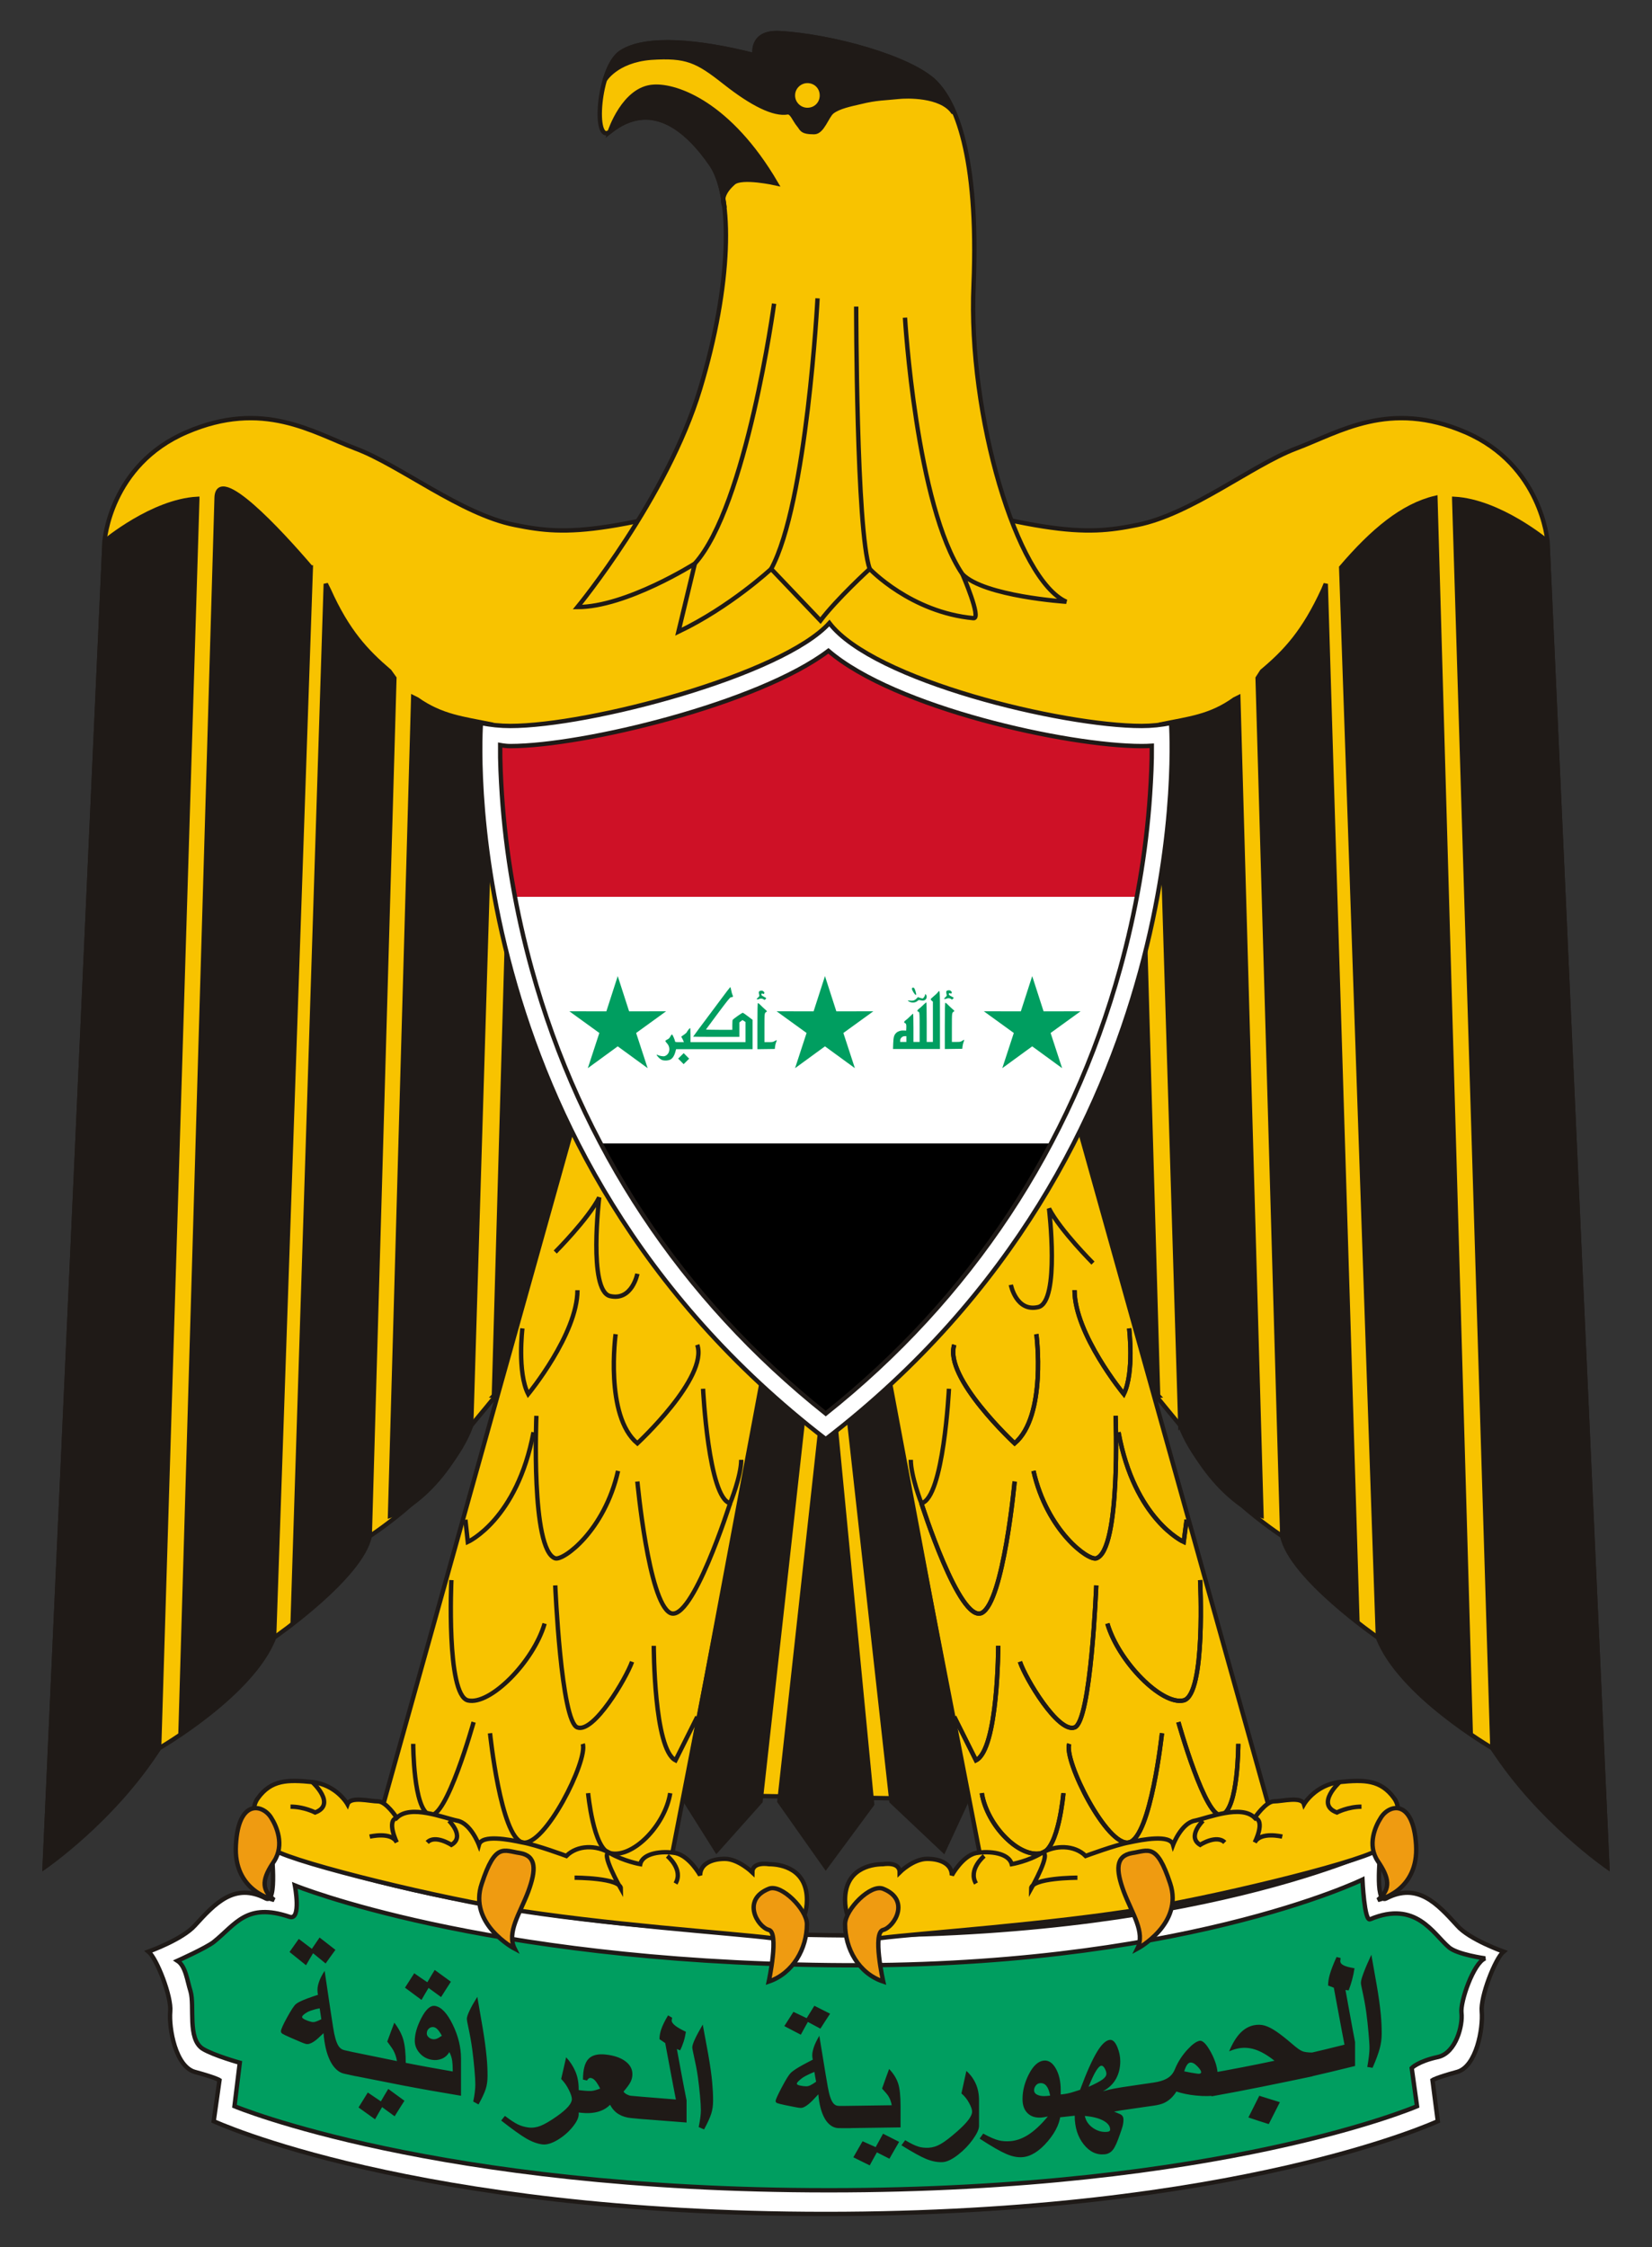 <?xml version="1.0" encoding="UTF-8"?>
<!DOCTYPE svg PUBLIC "-//W3C//DTD SVG 1.1//EN" "http://www.w3.org/Graphics/SVG/1.1/DTD/svg11.dtd">
<!-- Creator: CorelDRAW -->
<svg xmlns="http://www.w3.org/2000/svg" xml:space="preserve" width="125mm" height="170mm" shape-rendering="geometricPrecision" text-rendering="geometricPrecision" image-rendering="optimizeQuality" fill-rule="evenodd" clip-rule="evenodd"
viewBox="0 0 1.25e+007 1.7e+007"
 xmlns:xlink="http://www.w3.org/1999/xlink"
 version="1.1">
 <rect x="0" y="0" width="1.25e+007" height="1.7e+007" fill="#333333" stroke="none"/>
 <defs>
    <clipPath id="id0">
     <path d="M8.71534e+006 5.64227e+006c-25440,1590 -51020,2390 -76780,2390 -561970,0 -1.86729e+006,-288330 -2.3704e+006,-720610 -527010,399320 -1.85385e+006,720610 -2.40672e+006,720610 -25930,0 -51550,-3180 -76950,-7840 -1280,125960 5270,256510 13090,375250 29250,443820 107090,889210 225280,1.31779e+006 372020,1.34889e+006 1.13348e+006,2.4952e+006 2.22526e+006,3.36477e+006 1.09272e+006,-870280 1.855e+006,-2.01766e+006 2.22787e+006,-3.36752e+006 118370,-428520 196460,-873870 225990,-1.31767e+006 7730,-116320 14230,-243770 13360,-367170z"/>
    </clipPath>
 </defs>
 <g id="Layer_x0020_1">
  <polygon fill="#F8C300" stroke="#1F1A17" stroke-width="33020" points="5.13389e+006,1.35778e+007 7.24355e+006,1.36138e+007 6.61245e+006,1.03682e+007 5.92726e+006,1.03502e+007 "/>
  <path fill="#F8C300" stroke="#1F1A17" stroke-width="33020" d="M8.1306e+006 9.76128e+006c124270,208350 800480,1.02346e+006 800480,1.02346e+006 160830,445930 771250,837040 771250,837040 62140,310690 723720,767590 723720,767590 164490,431310 866280,837030 866280,837030 394770,566560 869940,899180 869940,899180l-453240 -1.00298e+007c0,0 -43870,-577520 -621390,-826070 -577520,-248550 -950350,0 -1.28297e+006,124280 -328960,124270 -793170,497100 -1.1989e+006,577520 -413040,84060 -701800,84060 -2.3576e+006,-413040 -1.65214e+006,497100 -1.9409e+006,497100 -2.35394e+006,413040 -405730,-80420 -869940,-453250 -1.20256e+006,-577520 -328960,-124280 -701790,-372830 -1.27931e+006,-124280 -581180,248550 -621390,826070 -621390,826070l-453240 1.00298e+007c0,0 475170,-332620 866280,-899180 0,0 705450,-405720 869940,-837030 0,0 661580,-456900 723720,-767590 0,0 610420,-391110 767590,-837040 0,0 679870,-815110 804140,-1.02346e+006l3.7612e+006 0z"/>
  <path fill="#1F1A17" stroke="#1F1A17" stroke-width="33020" d="M1.12923e+007 1.32264e+007c354560,548280 869940,899180 869940,899180l-453240 -1.00298e+007c0,0 -361870,-303380 -705460,-321650l0 3650 288760 9.44866e+006z"/>
  <path fill="#1F1A17" stroke="#1F1A17" stroke-width="33020" d="M1.01483e+007 4.29312e+006c237590,-277790 464210,-467860 712760,-526350l266830 9.32439e+006c0,0 -453240,-208340 -701800,-701790l-277790 -8.09625e+006z"/>
  <path fill="#1F1A17" stroke="#1F1A17" stroke-width="33020" d="M9.70233e+006 1.16218e+007l-186420 -6.49162e+006 32900 -51170c179100,-149870 318000,-299730 464210,-617730l18270 -43860c78300,2.61791e+006 161260,5.22649e+006 239580,7.84439e+006 -199890,-186170 -388470,-306110 -568540,-640010z"/>
  <path fill="#1F1A17" stroke="#1F1A17" stroke-width="33020" d="M8.93108e+006 1.07847e+007l-160830 -5.28175e+006 10970 -21930c212000,-43860 376480,-58480 559240,-190070l29240 -14620 175450 6.19189e+006c0,0 -358200,-113310 -614070,-683520z"/>
  <path fill="#1F1A17" stroke="#1F1A17" stroke-width="33020" d="M8.76294e+006 1.05581e+007l-135240 -4.72251e+006 -10960 -21930c-328970,168140 -877250,62140 -877250,62140l391110 3.88546e+006c124270,248560 632340,796840 632340,796840z"/>
  <g id="_43634128">
   <path id="_72135048" fill="#1F1A17" stroke="#1F1A17" stroke-width="33020" d="M1.20401e+006 1.32264e+007c-350900,548280 -866280,899180 -866280,899180l453240 -1.00298e+007c0,0 361870,-303380 701800,-321650l0 3650 -288760 9.44866e+006z"/>
   <path id="_25080000" fill="#1F1A17" stroke="#1F1A17" stroke-width="33020" d="M2.35174e+006 4.29312e+006c-237590,-277790 -705310,-781550 -712760,-526350 -91110,3.11896e+006 -182290,6.23199e+006 -273440,9.35094e+006 280260,-203550 588680,-481580 708410,-728340l277790 -8.09625e+006z"/>
   <path id="_69121184" fill="#1F1A17" stroke="#1F1A17" stroke-width="33020" d="M2.79767e+006 1.16218e+007l186420 -6.49162e+006 -36550 -51170c-175450,-149870 -318010,-299730 -460560,-617730l-21930 -43860 -250800 7.86093e+006c214130,-179590 376260,-288420 583420,-656550z"/>
   <path id="_72114080" fill="#1F1A17" stroke="#1F1A17" stroke-width="33020" d="M3.56526e+006 1.07847e+007l160830 -5.28175e+006 -7310 -21930c-212000,-43860 -376480,-58480 -562900,-190070l-29240 -14620 -175450 6.19189e+006c0,0 361860,-113310 614070,-683520z"/>
   <path id="_69112560" fill="#1F1A17" stroke="#1F1A17" stroke-width="33020" d="M3.73706e+006 1.05581e+007l135240 -4.72251e+006 10960 -21930c328970,168140 877250,62140 877250,62140l-391110 3.88546e+006c-124270,248560 -632340,796840 -632340,796840z"/>
  </g>
  <path fill="white" stroke="#1F1A17" stroke-width="33020" d="M6.24817e+006 1.675e+007c3.12153e+006,0 4.63113e+006,-701800 4.63113e+006,-701800l-40210 -310690c0,0 25590,-18280 186420,-62140 146200,-40210 197380,-328970 186410,-456900 -10970,-113310 102350,-402070 164480,-453240 0,0 -259510,-91380 -350890,-197380 -149870,-164490 -299730,-328970 -537320,-204690 -91380,47520 -40200,-383800 -40200,-383800 0,0 -1.42187e+006,701800 -4.19251e+006,661590 -2.77063e+006,-40200 -4.20347e+006,-661590 -4.20347e+006,-661590 0,0 51180,431320 -40200,383800 -237590,-124280 -387450,40200 -537320,204690 -95030,106000 -350890,197380 -350890,197380 62130,51170 175450,339930 164480,453240 -10970,127930 40210,416690 186410,456900 160830,43860 186420,62140 186420,62140l-43860 310690c0,0 1.50959e+006,701800 4.63112e+006,701800z"/>
  <path fill="#009E60" stroke="#1F1A17" stroke-width="33020" d="M6.2701e+006 1.65709e+007c2.97533e+006,0 4.45203e+006,-636000 4.45203e+006,-636000l-40210 -288760c0,0 47520,-51170 201030,-84070 135250,-32900 186420,-241240 175450,-332620 -10960,-84070 91380,-380140 179110,-413040 0,0 -212000,-29240 -274140,-84070 -116970,-98690 -248560,-358210 -595800,-212000 -43860,21930 -58480,-299720 -58480,-299720 0,0 -1.39628e+006,679860 -4.03533e+006,646960 -2.63905e+006,-29240 -4.04264e+006,-603100 -4.04264e+006,-603100 0,0 51170,266830 -40210,237590 -325310,-109660 -405720,54820 -573860,190060 -54830,43870 -274140,142560 -274140,142560 62140,40200 73100,149860 98690,230270 32890,113320 -25590,358210 91380,434970 84070,51170 281450,106000 281450,106000l-40210 328970c0,0 1.52056e+006,636000 4.49588e+006,636000z"/>
  <path fill="#F8C300" stroke="#1F1A17" stroke-width="33020" d="M8.04653e+006 8.10914e+006l1.57173e+006 5.62168e+006c0,0 -1.23911e+006,456900 -2.18946e+006,372830l-785870 -4.05361e+006 1.4036e+006 -1.9409e+006z"/>
  <path fill="none" stroke="#1F1A17" stroke-width="33020" d="M8.54363e+006 1.005e+007c0,0 40210,332630 -40210,497110 0,0 -372820,-453240 -372820,-785870"/>
  <path fill="none" stroke="#1F1A17" stroke-width="33020" d="M8.54363e+006 1.005e+007c0,0 40210,332630 -40210,497110 0,0 -372820,-453240 -372820,-785870"/>
  <path fill="none" stroke="#1F1A17" stroke-width="33020" d="M7.84184e+006 1.00939e+007c0,0 80410,617720 -164490,826070 0,0 -537310,-497110 -456900,-745660"/>
  <path fill="none" stroke="#1F1A17" stroke-width="33020" d="M7.84184e+006 1.00939e+007c0,0 80410,617720 -164490,826070 0,0 -537310,-497110 -456900,-745660"/>
  <path fill="none" stroke="#1F1A17" stroke-width="33020" d="M7.18025e+006 1.05069e+007c0,0 -40210,826080 -208350,866280 0,0 -80410,-204690 -80410,-328960"/>
  <path fill="none" stroke="#1F1A17" stroke-width="33020" d="M8.9786e+006 1.14975e+007l-21930 168140c0,0 -372830,-168140 -493450,-829730"/>
  <path fill="none" stroke="#1F1A17" stroke-width="33020" d="M8.9786e+006 1.14975e+007l-21930 168140c0,0 -372830,-168140 -493450,-829730"/>
  <path fill="none" stroke="#1F1A17" stroke-width="33020" d="M7.8199e+006 1.11283e+007c102350,453240 413040,679860 475180,661580 186410,-62130 146210,-1.07828e+006 146210,-1.07828e+006"/>
  <path fill="none" stroke="#1F1A17" stroke-width="33020" d="M7.8199e+006 1.11283e+007c102350,453240 413040,679860 475180,661580 186410,-62130 146210,-1.07828e+006 146210,-1.07828e+006"/>
  <path fill="none" stroke="#1F1A17" stroke-width="33020" d="M7.67735e+006 1.12087e+007c0,0 -84070,910140 -248550,994210 -168140,80420 -456900,-829730 -456900,-829730"/>
  <path fill="none" stroke="#1F1A17" stroke-width="33020" d="M7.67735e+006 1.12087e+007c0,0 -84070,910140 -248550,994210 -168140,80420 -456900,-829730 -456900,-829730"/>
  <path fill="none" stroke="#1F1A17" stroke-width="33020" d="M8.29508e+006 1.19946e+007c0,0 -40210,1.03441e+006 -164480,1.07462e+006 -124280,43860 -372830,-372830 -413040,-497100"/>
  <path fill="none" stroke="#1F1A17" stroke-width="33020" d="M8.29508e+006 1.19946e+007c0,0 -40210,1.03441e+006 -164480,1.07462e+006 -124280,43860 -372830,-372830 -413040,-497100"/>
  <path fill="none" stroke="#1F1A17" stroke-width="33020" d="M7.55308e+006 1.24515e+007c0,0 0,782210 -168140,866280l-164490 -328960"/>
  <path fill="none" stroke="#1F1A17" stroke-width="33020" d="M7.55308e+006 1.24515e+007c0,0 0,782210 -168140,866280l-164490 -328960"/>
  <path fill="none" stroke="#1F1A17" stroke-width="33020" d="M9.3697e+006 1.31935e+007c0,0 0,497100 -124270,537310 -120620,43860 -328970,-701800 -328970,-701800"/>
  <path fill="none" stroke="#1F1A17" stroke-width="33020" d="M9.3697e+006 1.31935e+007c0,0 0,497100 -124270,537310 -120620,43860 -328970,-701800 -328970,-701800"/>
  <path fill="none" stroke="#1F1A17" stroke-width="33020" d="M8.79218e+006 1.31131e+007c0,0 -84060,782210 -248550,826080 -164480,40200 -497100,-621390 -453240,-745660"/>
  <path fill="none" stroke="#1F1A17" stroke-width="33020" d="M8.79218e+006 1.31131e+007c0,0 -84060,782210 -248550,826080 -164480,40200 -497100,-621390 -453240,-745660"/>
  <path fill="none" stroke="#1F1A17" stroke-width="33020" d="M8.04653e+006 1.35663e+007c0,0 -36560,424000 -164490,453240 -164480,43860 -413030,-204690 -453240,-453240"/>
  <path fill="none" stroke="#1F1A17" stroke-width="33020" d="M8.04653e+006 1.35663e+007c0,0 -36560,424000 -164490,453240 -164480,43860 -413030,-204690 -453240,-453240"/>
  <path fill="none" stroke="#1F1A17" stroke-width="33020" d="M9.08094e+006 1.19544e+007c0,0 43870,866280 -124270,910140 -164490,40210 -493450,-292410 -577520,-581170"/>
  <path fill="none" stroke="#1F1A17" stroke-width="33020" d="M9.08094e+006 1.19544e+007c0,0 43870,866280 -124270,910140 -164490,40210 -493450,-292410 -577520,-581170"/>
  <g id="_70127824">
   <path id="_44192000" fill="#F8C300" stroke="#1F1A17" stroke-width="33020" d="M1.05503e+007 1.36065e+007c84070,120620 -40210,288760 -102340,372830 -62140,84070 -1.14042e+006,350900 -1.75815e+006,456900 -749310,124280 -1.73987e+006,190070 -2.02863e+006,226620 -164480,18280 -266830,-124270 -266830,-288760 0,-230270 186410,-270480 288760,-270480 0,0 124280,-21930 124280,62140 0,0 102340,-102350 208340,-102350 102350,0 186420,40210 186420,124280 0,0 80410,-146210 182760,-168140 106000,-18280 248550,0 270480,84070 0,0 124280,-21930 226620,-84070 102350,-62140 248560,-62140 332620,21930 0,0 226630,-84070 328970,-102340 102350,-21940 310690,-62140 332620,18270 0,0 62140,-164480 164490,-182760 102340,-21930 350900,-124270 453240,-21930 0,0 84070,-124280 146210,-124280 62140,0 208340,-40200 226620,21940 0,0 84070,-146210 270480,-168140 186420,-18280 310700,-18280 413040,124270z"/>
   <path id="_68491936" fill="#EF9B11" stroke="#1F1A17" stroke-width="33020" d="M1.0448e+007 1.37528e+007c-40210,62140 -106000,204690 -21940,328970 84070,124270 102350,208340 0,292410 0,0 310700,-62130 288760,-416690 -21930,-350900 -204690,-307030 -266820,-204690z"/>
   <path id="_69644440" fill="#EF9B11" stroke="#1F1A17" stroke-width="33020" d="M8.56556e+006 1.40196e+007c-124270,21930 -124270,124280 -62140,292420 62140,164480 164490,307030 102350,431310 0,0 350900,-186420 248550,-493450 -102340,-310690 -164480,-248560 -288760,-230280z"/>
   <path id="_72616856" fill="#EF9B11" stroke="#1F1A17" stroke-width="33020" d="M6.68314e+006 1.42901e+007c-95030,-40200 -288760,157180 -288760,266830 0,186420 102350,372830 288760,434970 0,0 -84070,-372830 0,-391100 84070,-21940 208350,-226630 0,-310700z"/>
  </g>
  <g id="_69129936">
   <path id="_72092440" fill="none" stroke="#1F1A17" stroke-width="33020" d="M1.01373e+007 1.34823e+007c0,0 -186410,168140 -21930,230270 0,0 84070,-43860 186420,-43860"/>
   <path id="_72083592" fill="none" stroke="#1F1A17" stroke-width="33020" d="M9.70233e+006 1.38953e+007c0,0 -164490,-40200 -208350,43870 0,0 84070,-164490 0,-186420"/>
   <path id="_71898952" fill="none" stroke="#1F1A17" stroke-width="33020" d="M9.10288e+006 1.37747e+007c0,0 -124280,120620 -21940,182760 0,0 124280,-80410 186420,-18270"/>
   <path id="_70075752" fill="none" stroke="#1F1A17" stroke-width="33020" d="M8.15253e+006 1.4206e+007c0,0 -350900,0 -350900,84070 0,0 164480,-288760 80410,-270480"/>
   <path id="_68552720" fill="none" stroke="#1F1A17" stroke-width="33020" d="M7.44707e+006 1.40415e+007c0,0 -124270,102350 -62130,208350"/>
  </g>
  <path fill="#F8C300" stroke="#1F1A17" stroke-width="33020" d="M4.44982e+006 8.10914e+006l-1.57173e+006 5.62168e+006c0,0 1.24276e+006,456900 2.19311e+006,372830l785870 -4.05361e+006 -1.40725e+006 -1.9409e+006z"/>
  <path fill="none" stroke="#1F1A17" stroke-width="33020" d="M4.20127e+006 9.47252e+006c0,0 248550,-248550 332620,-413030 0,0 -84070,701790 80410,745660 168140,40200 208350,-168140 208350,-168140"/>
  <path fill="none" stroke="#1F1A17" stroke-width="33020" d="M3.95271e+006 1.005e+007c0,0 -40200,332630 43870,497110 0,0 372820,-453240 372820,-785870"/>
  <path fill="none" stroke="#1F1A17" stroke-width="33020" d="M4.65816e+006 1.00939e+007c0,0 -84060,617720 164490,826070 0,0 537310,-497110 453240,-745660"/>
  <path fill="none" stroke="#1F1A17" stroke-width="33020" d="M5.31975e+006 1.05069e+007c0,0 40210,826080 204690,866280 0,0 84070,-204690 84070,-328960"/>
  <path fill="none" stroke="#1F1A17" stroke-width="33020" d="M3.5214e+006 1.14975e+007l18280 168140c0,0 372830,-168140 497100,-829730"/>
  <path fill="none" stroke="#1F1A17" stroke-width="33020" d="M4.67644e+006 1.11283e+007c-102340,453240 -413040,679860 -475170,661580 -186420,-62130 -142560,-1.07828e+006 -142560,-1.07828e+006"/>
  <path fill="none" stroke="#1F1A17" stroke-width="33020" d="M4.82265e+006 1.12087e+007c0,0 84070,910140 248550,994210 164480,80420 453240,-829730 453240,-829730"/>
  <path fill="none" stroke="#1F1A17" stroke-width="33020" d="M4.20127e+006 1.19946e+007c0,0 43860,1.03441e+006 168130,1.07462e+006 124280,43860 369180,-372830 413040,-497100"/>
  <path fill="none" stroke="#1F1A17" stroke-width="33020" d="M4.94692e+006 1.24515e+007c0,0 0,782210 164490,866280l164480 -328960"/>
  <path fill="none" stroke="#1F1A17" stroke-width="33020" d="M3.12664e+006 1.31935e+007c0,0 0,497100 124280,537310 124270,43860 332620,-701800 332620,-701800"/>
  <path fill="none" stroke="#1F1A17" stroke-width="33020" d="M3.70782e+006 1.31131e+007c0,0 80410,782210 244890,826080 168140,40200 497110,-621390 456900,-745660"/>
  <path fill="none" stroke="#1F1A17" stroke-width="33020" d="M4.44982e+006 1.35663e+007c0,0 40210,424000 164480,453240 168140,43860 416690,-204690 456900,-453240"/>
  <path fill="none" stroke="#1F1A17" stroke-width="33020" d="M3.4154e+006 1.19544e+007c0,0 -40210,866280 124280,910140 168140,40210 497100,-292410 581170,-581170"/>
  <path fill="#F8C300" stroke="#1F1A17" stroke-width="33020" d="M1.94967e+006 1.36065e+007c-84070,120620 40210,288760 102340,372830 62140,84070 1.13677e+006,350900 1.75815e+006,456900 749310,124280 1.73987e+006,190070 2.02498e+006,226620 164480,18280 270480,-124270 270480,-288760 0,-230270 -186410,-270480 -288760,-270480 0,0 -124280,-21930 -124280,62140 0,0 -106000,-102350 -208340,-102350 -102350,0 -186420,40210 -186420,124280 0,0 -80410,-146210 -186410,-168140 -102350,-18280 -248550,0 -266830,84070 0,0 -124280,-21930 -230280,-84070 -102340,-62140 -244900,-62140 -328960,21930 0,0 -226630,-84070 -332630,-102340 -102340,-21940 -307030,-62140 -328960,18270 0,0 -62140,-164480 -164490,-182760 -106000,-21930 -350900,-124270 -456900,-21930 0,0 -80410,-124280 -142550,-124280 -62140,0 -208340,-40200 -230280,21940 0,0 -80410,-146210 -266820,-168140 -186420,-18280 -310700,-18280 -413040,124270z"/>
  <path fill="#EF9B11" stroke="#1F1A17" stroke-width="33020" d="M2.05201e+006 1.37528e+007c40210,62140 102350,204690 21940,328970 -84070,124270 -106010,208340 0,292410 0,0 -310700,-62130 -288760,-416690 18270,-350900 204690,-307030 266820,-204690z"/>
  <path fill="#EF9B11" stroke="#1F1A17" stroke-width="33020" d="M3.93444e+006 1.40196e+007c124270,21930 124270,124280 62140,292420 -62140,164480 -164490,307030 -102350,431310 0,0 -354550,-186420 -248550,-493450 102340,-310690 164480,-248560 288760,-230280z"/>
  <path fill="#EF9B11" stroke="#1F1A17" stroke-width="33020" d="M5.81686e+006 1.42901e+007c95030,-40200 288760,157180 288760,266830 0,186420 -106000,372830 -288760,434970 0,0 80410,-372830 0,-391100 -84070,-21940 -208350,-226630 0,-310700z"/>
  <g id="_44279976">
   <path id="_69936256" fill="none" stroke="#1F1A17" stroke-width="33020" d="M2.36271e+006 1.34823e+007c0,0 186410,168140 21930,230270 0,0 -84070,-43860 -186420,-43860"/>
   <path id="_45811336" fill="none" stroke="#1F1A17" stroke-width="33020" d="M2.79767e+006 1.38953e+007c0,0 164490,-40200 204690,43870 0,0 -80410,-164490 0,-186420"/>
   <path id="_69905464" fill="none" stroke="#1F1A17" stroke-width="33020" d="M3.39712e+006 1.37747e+007c0,0 124280,120620 18280,182760 0,0 -124280,-80410 -182760,-18270"/>
   <path id="_68862032" fill="none" stroke="#1F1A17" stroke-width="33020" d="M4.34747e+006 1.4206e+007c0,0 350900,0 350900,84070 0,0 -164480,-288760 -84070,-270480"/>
   <path id="_44279072" fill="none" stroke="#1F1A17" stroke-width="33020" d="M5.04927e+006 1.40415e+007c0,0 124280,102350 62140,208350"/>
  </g>
  <g id="_70413008">
   <polygon id="_68989816" fill="#1F1A17" stroke="#1F1A17" stroke-width="33020" points="5.773e+006,1.04046e+007 5.17355e+006,1.36065e+007 5.4221e+006,1.40013e+007 5.75472e+006,1.36285e+007 6.08369e+006,1.06714e+007 5.95941e+006,1.04448e+007 "/>
   <polygon id="_45721920" fill="#1F1A17" stroke="#1F1A17" stroke-width="33020" points="6.72335e+006,1.04046e+007 7.3228e+006,1.36065e+007 7.14004e+006,1.40013e+007 6.74528e+006,1.36285e+007 6.41631e+006,1.06714e+007 6.54059e+006,1.04448e+007 "/>
   <polygon id="_68989792" fill="#1F1A17" stroke="#1F1A17" stroke-width="33020" points="5.89727e+006,1.36285e+007 6.24817e+006,1.41256e+007 6.59907e+006,1.36504e+007 6.2701e+006,1.02438e+007 "/>
  </g>
  <path fill="#F8C300" stroke="#1F1A17" stroke-width="33020" d="M7.36666e+006 4.67692e+006c62140,3650 -84070,-332630 -84070,-332630 164480,168140 785870,208350 785870,208350 -372830,-164480 -745660,-1.40725e+006 -701800,-2.3978e+006 40210,-994210 -142550,-1.38532e+006 -288760,-1.53153e+006 -186410,-186410 -785870,-350900 -1.18063e+006,-372830 -222960,-10960 -186410,168140 -186410,168140 -413040,-106000 -826070,-146210 -1.01249e+006,-21930 -175450,116970 -212000,701800 -84070,599450 310690,-248550 581180,-21930 767590,248550 164490,237590 153520,910150 -84070,1.69601e+006 -248550,826070 -928420,1.65215e+006 -928420,1.65215e+006 369180,0 888220,-328970 888220,-328970l-124280 515380c391100,-186410 701800,-475170 701800,-475170l372830 391100c124270,-164480 372820,-391100 372820,-391100 0,0 310700,328960 785870,372830z"/>
  <path fill="none" stroke="#1F1A17" stroke-width="33020" d="M5.85707e+006 2.29739e+006c0,0 -208350,1.53152e+006 -599450,1.96649e+006"/>
  <path fill="none" stroke="#1F1A17" stroke-width="33020" d="M6.18603e+006 2.25718e+006c0,0 -80410,1.5498e+006 -350890,2.04691e+006"/>
  <path fill="none" stroke="#1F1A17" stroke-width="33020" d="M6.47845e+006 2.31932e+006c0,0 0,1.69601e+006 102340,1.98477e+006"/>
  <path fill="none" stroke="#1F1A17" stroke-width="33020" d="M6.84762e+006 2.40339e+006c0,0 84070,1.42552e+006 434970,1.9409e+006"/>
  <path fill="#1F1A17" stroke="#1F1A17" stroke-width="33020" d="M5.48058e+006 1.55539e+006c-18270,-135250 -51170,-241250 -98690,-310700 -186410,-270480 -456900,-497100 -767590,-248550 0,0 106000,-328970 332620,-339930 175450,-10970 573870,131590 924770,731040 0,0 -259520,-58490 -321660,-3660 -116960,102350 -69450,171800 -69450,171800z"/>
  <path fill="#1F1A17" stroke="#1F1A17" stroke-width="33020" d="M4.58141e+006 590420c25580,-84070 65790,-160830 116960,-193730 186420,-124280 599450,-84070 1.01249e+006,21930 0,0 -36550,-179100 186410,-168140 394760,21930 994220,186420 1.18063e+006,372830 43860,47520 95040,116970 138900,222970l-7310 0c-91380,-127930 -350900,-120620 -413040,-113310 -98690,10960 -160830,7310 -292410,40200 -62140,14630 -157180,32900 -208350,73110 -40210,32900 -73100,153520 -135240,153520 -98690,0 -91380,-25590 -116970,-54830 -32890,-40210 -51170,-98690 -84070,-95040 -102340,18280 -266830,-62130 -475170,-226620 -208350,-164480 -288760,-204690 -559250,-186410 -266830,21930 -350890,171790 -350890,171790l7310 -18270z"/>
  <path fill="#F8C300" stroke="#1F1A17" stroke-width="33020" d="M6.10928e+006 831660c62130,0 109650,-47520 109650,-109660 0,-62140 -47520,-109650 -109650,-109650 -58490,0 -109660,47510 -109660,109650 0,62140 51170,109660 109660,109660z"/>
  <path fill="none" stroke="#1F1A17" stroke-width="33020" d="M8.2701e+006 9.55619e+006c0,0 -248560,-248550 -332630,-413040 0,0 84070,701800 -80410,745660 -168140,40210 -208350,-168140 -208350,-168140"/>
  <g id="_71992640">
   <path id="_45058936" fill="white" stroke="#1F1A17" stroke-width="33020" d="M6.24812e+006 1.08879e+007c2.85798e+006,-2.19816e+006 2.6129e+006,-5.41809e+006 2.6129e+006,-5.41809e+006 -75410,15080 -147050,22620 -222460,22620 -599490,0 -2.02934e+006,-342960 -2.36289e+006,-778580 -357330,394290 -1.8185e+006,778580 -2.41423e+006,778580 -75410,0 -150810,-7540 -222450,-22620 0,0 -248850,3.21993e+006 2.60913e+006,5.41809e+006z"/>
   <path id="_71262752" fill="white" d="M8.71534e+006 5.64227e+006c-25440,1590 -51020,2390 -76780,2390 -561970,0 -1.86729e+006,-288330 -2.3704e+006,-720610 -527010,399320 -1.85385e+006,720610 -2.40672e+006,720610 -25930,0 -51550,-3180 -76950,-7840 -1280,125960 5270,256510 13090,375250 29250,443820 107090,889210 225280,1.31779e+006 372020,1.34889e+006 1.13348e+006,2.4952e+006 2.22526e+006,3.36477e+006 1.09272e+006,-870280 1.855e+006,-2.01766e+006 2.22787e+006,-3.36752e+006 118370,-428520 196460,-873870 225990,-1.31767e+006 7730,-116320 14230,-243770 13360,-367170z"/>
   <g clip-path="url(#id0)">
    <g>
     <g>
      <rect id="_72048552" fill="#CE1126" x="1.88561e+006" y="4.78868e+006" width="8.3963e+006" height="1.99656e+006"/>
      <rect id="_68832944" fill="white" x="1.88561e+006" y="6.78524e+006" width="8.3963e+006" height="1.86584e+006"/>
      <rect id="_44192128" fill="black" x="1.88561e+006" y="8.65109e+006" width="8.3963e+006" height="2.1027e+006"/>
      <g>
       <path id="_69984424" fill="#009E60" d="M5.1521e+006 8.03005e+006l-20730 -20910 20910 -20730 20920 -20740 20730 20920 20730 20920 -20910 20730 -20920 20730 -20730 -20920zm-142320 -10500c-7460,-2720 -19550,-11690 -27480,-20360 -14950,-16360 -18350,-23990 -8310,-18610 14980,8010 44630,13230 55180,9710 38930,-13010 47780,-64970 16690,-97940 -6100,-6460 -11100,-13980 -11100,-16700 0,-2730 6490,-7820 14410,-11320 11100,-4910 16520,-10260 23620,-23300 7200,-13240 10160,-16120 13620,-13250 4950,4100 21650,43960 21650,51660 0,4060 6030,4960 33350,4960l33360 0 -5210 -12490c-2870,-6870 -7580,-16120 -10480,-20550 -4690,-7170 -4720,-8440 -220,-11660 2780,-1980 12020,-8480 20540,-14440 8510,-5960 16460,-13450 17650,-16650 2950,-7930 21390,-30810 24830,-30810 1520,0 2770,23980 2770,53300l0 53300 208200 0 208210 0 0 -76350 0 -76350 -11580 -7160 -11590 -7160 -11730 8950 -11740 8950 0 54570 0 54570 -174890 0c-96190,0 -174890,-600 -174890,-1330 0,-1170 87020,-118700 97670,-131920 2210,-2750 7680,-10240 12150,-16650 4470,-6420 9010,-12410 10100,-13330 1100,-920 5610,-6910 10050,-13330 4430,-6410 9610,-13410 11500,-15550 1890,-2140 33420,-44400 70060,-93910 36650,-49500 67730,-90100 69070,-90210 1340,-110 3250,3920 4240,8960 5490,27880 9710,43500 14060,52080 5570,10980 2300,15070 -12410,15540 -6970,220 -23010,19910 -98280,120660 -49460,66210 -90440,121590 -91050,123040 -610,1460 43980,2650 99100,2650l100220 0 50 -35810c40,-19700 1160,-37360 2500,-39260 6300,-8850 72550,-55150 77170,-53920 2880,760 20600,13080 39380,27380l34140 25990 0 111100 0 111100 -289320 0 -289330 0 -5820 21490c-6970,25750 -18390,44320 -33700,54810 -14420,9880 -47110,12610 -66410,5550zm721230 -254810c0,-120940 1090,-173780 3620,-175340 1980,-1230 10600,5100 19150,14060 8550,8960 23780,23360 33860,31990 15920,13620 17580,16130 12660,19120 -16410,9970 -15990,6840 -15990,121800l0 108030 31890 0c28310,0 33540,-970 46630,-8650 16250,-9520 17340,-8260 9300,10740 -3010,7100 -6380,21140 -7500,31220l-2040 18320 -65790 910 -65790 900 0 -173100zm45170 -205250c-7590,-5730 -22850,-6370 -32240,-1350 -3640,1950 -9910,3020 -13940,2390 -6850,-1080 -6540,-1880 4930,-12710 12080,-11400 12190,-11770 8430,-25860 -4870,-18260 -840,-25300 15280,-26680 8590,-740 13900,910 18810,5830 7580,7580 8100,9730 3900,16360 -2160,3400 -4480,3630 -9500,950 -7600,-4070 -10860,-2030 -10860,6790 0,4140 5990,9080 18320,15130 10080,4940 18320,10070 18320,11390 0,3090 -9780,12900 -12720,12760 -1250,-60 -5180,-2310 -8730,-5000z"/>
       <path id="_69932832" fill="#009E60" d="M6.75852e+006 7.89379e+006c1750,-48700 6780,-65220 24650,-80910 13760,-12080 33440,-17800 56210,-16330l17060 1100 1020 -19930c1300,-25250 -990,-34260 -9390,-36930 -10080,-3200 -8020,-13660 4190,-21270 5980,-3730 20610,-16640 32510,-28700 11900,-12060 22810,-21920 24240,-21920 1430,0 2610,48150 2610,107010l0 107020 23410 0 23410 0 0 -110120c0,-95650 -690,-110810 -5260,-115380 -2890,-2890 -6650,-5250 -8360,-5250 -7510,0 -2200,-13400 7760,-19610 5980,-3730 20540,-16570 32350,-28540 11820,-11960 22730,-20990 24250,-20050 1520,940 2760,68590 2760,150330l0 148620 23410 0 23410 0 0 -152190 0 -152180 -8360 -7270c-4600,-4000 -8360,-9080 -8360,-11300 0,-2220 10400,-12440 23110,-22710 12720,-10280 26360,-23240 30330,-28810 17070,-23980 16790,-27550 16790,208920l0 219040 -177640 0 -177640 0 1530 -42640zm99590 -32600l0 -21740 -13120 0c-17610,0 -33700,15290 -33700,32030l0 11450 23410 0 23410 0 0 -21740zm290940 -98390c0,-121400 1100,-174440 3630,-176010 2000,-1230 10650,5120 19230,14110 8580,9000 23880,23450 33990,32110 15980,13680 17650,16200 12710,19200 -16470,10010 -16050,6860 -16050,122270l0 108450 32660 0c29640,0 33850,-810 45410,-8660 7010,-4770 13560,-7840 14570,-6830 1010,1010 -800,8290 -4030,16180 -3220,7900 -6800,22630 -7940,32750l-2080 18390 -66050 910 -66050 900 0 -173770zm-263200 -181940c-5900,-2160 -12670,-5980 -15050,-8500 -3640,-3840 -1830,-4210 11400,-2320 23770,3390 38330,-650 51600,-14300l11650 -12010 16200 5760c8900,3160 18220,4970 20700,4020 6430,-2470 18070,-20930 16900,-26800 -1420,-7170 5160,-6090 9230,1510 7980,14910 1320,33830 -13940,39580 -7460,2820 -14680,2900 -26770,310 -14850,-3180 -17300,-2850 -23810,3250 -14600,13680 -36800,17310 -58110,9500zm308540 -24100c-7610,-5750 -22930,-6400 -32360,-1350 -3650,1950 -9940,3030 -13990,2400 -6880,-1090 -6570,-1890 4950,-12770 12120,-11440 12240,-11810 8460,-25950 -4890,-18330 -840,-25400 15340,-26790 8630,-730 13950,910 18890,5860 7610,7600 8120,9770 3910,16420 -2170,3410 -4510,3650 -9540,950 -7630,-4080 -10900,-2040 -10900,6820 0,4150 6010,9110 18390,15190 10120,4960 18400,10100 18400,11430 0,3110 -9820,12950 -12780,12810 -1250,-60 -5200,-2320 -8770,-5020zm-268060 -31050c-8060,-5490 -25050,-33670 -25700,-42620 -560,-7690 800,-10040 6260,-10820 9560,-1370 13990,5000 21340,30730 6010,21010 5450,27720 -1900,22710z"/>
       <polygon id="_70168560" fill="#009E60" points="4.67414e+006,7.38489e+006 4.76019e+006,7.65146e+006 5.0403e+006,7.65092e+006 4.81337e+006,7.81513e+006 4.90044e+006,8.08136e+006 4.67414e+006,7.91628e+006 4.44784e+006,8.08136e+006 4.53491e+006,7.81513e+006 4.30798e+006,7.65092e+006 4.58809e+006,7.65146e+006 "/>
       <polygon id="_69740224" fill="#009E60" points="6.24221e+006,7.38489e+006 6.32825e+006,7.65146e+006 6.60836e+006,7.65092e+006 6.38143e+006,7.81513e+006 6.4685e+006,8.08136e+006 6.24221e+006,7.91628e+006 6.01591e+006,8.08136e+006 6.10298e+006,7.81513e+006 5.87605e+006,7.65092e+006 6.15616e+006,7.65146e+006 "/>
       <polygon id="_69096616" fill="#009E60" points="7.81027e+006,7.38489e+006 7.89632e+006,7.65146e+006 8.17643e+006,7.65092e+006 7.9495e+006,7.81513e+006 8.03657e+006,8.08136e+006 7.81027e+006,7.91628e+006 7.58397e+006,8.08136e+006 7.67104e+006,7.81513e+006 7.44411e+006,7.65092e+006 7.72422e+006,7.65146e+006 "/>
      </g>
     </g>
    </g>
   </g>
   <path fill="none" stroke="#1F1A17" stroke-width="33020" d="M8.71534e+006 5.64227e+006c-25440,1590 -51020,2390 -76780,2390 -561970,0 -1.86729e+006,-288330 -2.3704e+006,-720610 -527010,399320 -1.85385e+006,720610 -2.40672e+006,720610 -25930,0 -51550,-3180 -76950,-7840 -1280,125960 5270,256510 13090,375250 29250,443820 107090,889210 225280,1.31779e+006 372020,1.34889e+006 1.13348e+006,2.4952e+006 2.22526e+006,3.36477e+006 1.09272e+006,-870280 1.855e+006,-2.01766e+006 2.22787e+006,-3.36752e+006 118370,-428520 196460,-873870 225990,-1.31767e+006 7730,-116320 14230,-243770 13360,-367170z"/>
  </g>
  <path fill="#1F1A17" fill-rule="nonzero" d="M2.53798e+006 1.4752e+007c-24980,34400 -49970,68450 -74130,103040 -31650,-25620 -63300,-51790 -94950,-77600 -18330,30200 -35820,60400 -53310,90960 -41640,-33490 -83280,-66990 -124930,-100480 23320,-33120 46650,-65890 69960,-98840 32490,25080 65800,50160 99120,75230 19160,-28370 38310,-57100 58310,-85660 39970,31480 79950,62600 119930,93350zm154090 955980c-29150,-6040 -58290,-12510 -87450,-19030 -15810,-3540 -30860,-10210 -44150,-19770 -25850,-18620 -47850,-46690 -65800,-84750 -24510,-51990 -39980,-119520 -46640,-202250 -30820,30010 -54030,50880 -70800,62230 -24860,16830 -44990,23290 -61640,19400 -9160,-2140 -19220,-5690 -32480,-11340 -27550,-11730 -55100,-23320 -81620,-34960 -35120,-15430 -56570,-25760 -64130,-30570 -8250,-5250 -11660,-11530 -11660,-19400 0,-12080 14600,-46720 45810,-103230 31250,-56600 53370,-90550 67460,-102320 10880,-9080 30860,-19880 59960,-31850 16690,-6870 40840,-16060 71640,-26540 11670,-3970 23320,-7870 35810,-11710 -1660,-6410 -2910,-12960 -3330,-19590 -410,-6380 -840,-12440 -840,-18290 0,-16850 3690,-36780 11670,-60410 7850,-23230 21660,-50880 42480,-83100 10000,71200 21660,142950 31650,213970 9990,71000 21750,142210 32480,213230 10080,66790 23450,113590 39980,140030 10940,17490 24980,28450 44150,32940 29130,6850 58300,13360 87450,19580 0,59310 0,118610 0,177730zm-260700 -431410c-4160,-27270 -8320,-54910 -12490,-82180 -15000,2740 -25900,5010 -34160,7320 -24230,6830 -44530,13180 -59130,21420 -10430,5870 -19380,11990 -26660,18290 -8550,7420 -13320,13740 -13320,18670 0,6230 8230,13250 23320,20320 15710,7370 31660,12670 46640,16300 9990,2410 20010,2190 30820,-740 10840,-2920 25820,-9340 44980,-19400zm638840 505530c-139930,-27440 -279860,-54900 -418950,-82730 0,-59110 0,-118600 0,-177910 117440,24350 234870,48150 352310,71940 -5000,-30380 -14310,-57030 -26650,-79800 -6800,-12550 -22490,-35320 -46640,-67900 17490,-47590 34980,-95360 53310,-142770 33310,43740 56300,87050 68290,129220 12150,42740 18330,103230 18330,181940 0,56000 0,112010 0,168010zm-10000 111480c-24980,38990 -49970,78150 -74130,117500 -31650,-23050 -63300,-46310 -94950,-69370 -18330,30570 -35820,61500 -53310,92260 -41640,-29840 -83280,-59680 -124930,-89690 23320,-37520 46650,-75420 69960,-113110 32490,22140 65800,44650 99120,66980 18320,-31480 36650,-62970 55800,-94080 40820,29840 81620,59860 122440,89510zm351490 -900520c-24990,38420 -49980,77240 -74130,116040 -31650,-23070 -63310,-46130 -94950,-69190 -18330,30200 -35820,60580 -53310,90780 -41640,-30380 -83290,-61500 -124930,-92610 23320,-36250 46640,-72850 69960,-109090 32480,23250 65800,45760 99120,67910 18320,-31120 36640,-62060 55800,-92980 40810,29830 81620,59480 122440,89140zm76630 862810c-154920,-25810 -309840,-52720 -464770,-82910 0,-58390 0,-116960 0,-175530 134100,27270 268190,51610 402290,74670 0,-36970 -1830,-63490 -4160,-79980 -3500,-24680 -10820,-47040 -21660,-66800 -14160,23790 -33250,40790 -57460,50700 -24090,9850 -49990,12110 -76640,7500 -36640,-6360 -66630,-23060 -90780,-50520 -24150,-27440 -36640,-58580 -36640,-92980 0,-50500 16160,-106720 48310,-169680 35310,-69180 70760,-100660 106600,-93880 47440,8950 90690,55700 132430,141300 41540,85160 62480,170940 62480,257530 0,93700 0,187050 0,280580zm-144940 -454290c-12490,-22320 -23400,-38170 -32470,-47590 -9250,-9600 -18330,-15420 -29150,-17390 -13320,-2420 -25830,1290 -36660,10810 -10820,9500 -15820,22140 -15820,37340 0,9880 4260,18760 12490,26900 8420,8320 18310,13530 31660,15930 9950,1790 20740,500 30810,-3300 10750,-4060 23320,-11530 39140,-22700zm345660 303840c0,37520 -4570,70890 -14150,100300 -9560,29330 -27490,67900 -54150,115860 -13320,-7140 -26650,-14460 -39980,-21960 10830,-52350 15830,-95370 15830,-129040 0,-25800 -2080,-63850 -6670,-114580 -4570,-50660 -10000,-101030 -16650,-151000 -6670,-50140 -17110,-110290 -32480,-180840 -5440,-24980 -8330,-41370 -8330,-50330 0,-13180 7160,-34400 20820,-63150 13810,-29080 33320,-63330 58300,-103420 13330,77240 26770,154470 39980,231550 15090,88010 24730,163470 30820,226770 4730,49070 6660,95550 6660,139840zm689640 291380c0,25270 -15240,57280 -46640,95740 -31060,38040 -67710,69880 -109940,95530 -46050,27970 -85780,39980 -119110,35690 -39130,-5030 -81510,-21080 -126590,-47950 -39030,-23260 -100790,-67170 -184080,-132510 9160,-11900 18320,-23610 28320,-35140 39970,30570 72390,51960 96610,63870 24920,12240 51650,19770 79970,23620 30820,4180 61670,-120 92440,-12090 30840,-11990 73330,-36760 125770,-73750 74150,-52310 111610,-95180 111610,-128680 0,-16660 -7720,-39070 -21650,-67730 -16050,-33010 -35810,-61120 -59140,-84550 12490,-54730 24990,-109270 37480,-164000 30820,32950 54140,69190 70800,109090 16650,39900 24150,83640 24150,131780 0,63700 0,127390 0,191080zm494750 36800c-33310,-2570 -66640,-5940 -99110,-9150 -35810,-3550 -66770,-13350 -93300,-29290 -26750,-16080 -48300,-39900 -64960,-71020 -29150,29650 -66650,49150 -113270,57840 -30830,5750 -64130,6930 -99950,3110 -24150,-2570 -47470,-5120 -70800,-7690 0,-56550 0,-113110 0,-169850 23330,2570 46620,5360 70800,8060 36610,4070 62490,4930 77460,3110 15010,-1830 35820,-7700 60800,-17210 -13320,-25990 -25030,-44810 -34980,-56920 -11700,-14240 -24160,-22150 -37480,-23610 -5000,-540 -9210,670 -13320,3290 -4210,2680 -9170,8050 -14170,16290 -10000,-2380 -19980,-4760 -29980,-7320 0,-75050 13940,-127430 41640,-156320 28100,-29300 72460,-39650 132440,-32760 62450,7180 110790,23970 146590,50530 34980,25950 53300,58570 53300,97730 0,21230 -5030,40810 -14150,59130 -9190,18460 -27490,42820 -53310,73210 6660,8600 15070,15410 25820,21050 10890,5710 20830,9120 30820,10060 32470,3070 65800,6410 99110,8970 0,56370 0,112560 0,168760zm321500 24710c-123270,-9340 -246540,-18850 -368970,-28740 0,-56010 0,-112390 0,-168750 95780,7870 191560,15550 288180,23240 -14170,-71200 -27480,-142230 -40820,-213420 -13300,-71020 -26640,-142210 -39970,-213410 -15000,-10070 -29160,-19770 -43310,-29650 0,-24350 4410,-48430 12490,-72480 10240,-30490 27490,-66260 52470,-107450 9990,5860 19990,11710 30820,17570 0,2570 -2210,8740 -3340,19590 -1380,13280 10010,27630 28330,41910 16650,12980 43310,27820 79120,45210 -4170,25810 -9620,51380 -17480,75590 -7960,24480 -16670,46310 -26660,64980 -8330,-3480 -16660,-6950 -24160,-10610 11670,64790 24160,129760 35820,194370 11660,64620 24980,129590 37480,194210 0,56000 0,112010 0,167840zm200730 -166190c0,36770 -4620,70030 -14160,99750 -9610,29950 -27490,69180 -54140,118600 -14160,-5860 -27490,-11900 -40810,-17760 10830,-52160 16650,-94450 16650,-127210 0,-25050 -2090,-62080 -6650,-110910 -4600,-49090 -10020,-97380 -16660,-145140 -6680,-48140 -18510,-105400 -33320,-172420 -5170,-23390 -8330,-39350 -8330,-47960 0,-12990 7190,-34190 20820,-63690 13850,-29980 34160,-65900 58310,-108180 13320,73580 27560,147190 40800,221110 15060,84020 25190,156660 30820,218000 4340,47190 6670,92620 6670,135810zm885380 -657280c-25000,37520 -49150,75410 -73300,113300 -31650,-17030 -63310,-34050 -94950,-50880 -18330,32030 -35820,64420 -53310,96640 -41640,-21780 -83290,-43560 -124930,-65170 22490,-35870 45800,-71750 69130,-107800 33310,15920 66620,31850 99950,47770 19150,-31120 38310,-62420 58300,-93720 39140,19960 79120,39900 119110,59860zm154920 866300c-29160,-190 -58320,-140 -87460,-370 -15820,-120 -30830,-3470 -44150,-9700 -25820,-12070 -48260,-34450 -65800,-66440 -24090,-43950 -39970,-103600 -46640,-179740 -30820,34410 -54350,58140 -71630,72480 -24370,20240 -44980,30610 -60800,30380 -9150,-120 -19170,-1460 -32490,-4030 -27480,-5290 -55020,-10570 -81620,-16100 -35020,-7270 -56510,-12930 -64130,-15930 -8220,-3220 -12500,-8420 -12500,-15550 0,-11340 15870,-45750 46650,-104150 30850,-58550 53320,-94630 67470,-108720 10820,-10790 30720,-25250 59130,-42280 17390,-10410 41680,-23730 72460,-39910 11700,-6140 23330,-12440 35820,-18660 -1670,-5670 -2500,-11730 -3330,-17760 -830,-6030 -840,-11530 -840,-17020 0,-15540 4120,-34970 11660,-58750 7430,-23440 21660,-52350 41650,-87120 9990,64420 21660,129050 31650,193280 9980,64240 21370,128900 32490,193100 10530,60810 24320,101830 40800,123000 11000,14140 24990,21420 44150,21420 29150,0 58300,0 87460,0 0,56190 0,112380 0,168570zm-260710 -351610c-5000,-24710 -9160,-49420 -13320,-74320 -14160,6050 -25030,10550 -33320,14470 -24180,11450 -44490,21480 -59130,32210 -10350,7580 -19220,15490 -26660,22520 -9210,8700 -13320,15550 -13320,20130 0,5850 8300,10520 23320,13910 15800,3560 31650,5520 46640,5860 9160,210 20030,-2130 30820,-7140 10860,-5040 25820,-14280 44970,-27640zm638840 345560c-139920,2210 -279850,4400 -418950,5860 0,-56000 0,-112190 0,-168380 117440,-1290 234880,-3120 352320,-4950 -5000,-28190 -14260,-51730 -26650,-71020 -6780,-10540 -22490,-29100 -46640,-55090 17480,-49420 34970,-99030 53300,-148440 33310,34590 55830,71200 68290,109270 12520,38250 18330,95180 18330,170960 0,53990 0,107980 0,161790zm-10820 109460c-25000,42470 -49150,85110 -73300,127580 -31650,-16120 -63310,-31860 -94950,-48150 -18330,32950 -36650,65710 -54140,98660 -41650,-20500 -83300,-41000 -124100,-61320 23310,-40260 46640,-80900 69960,-121350 32480,14640 65790,29660 99120,44480 18310,-33860 36640,-67720 55800,-101580 39980,20680 80790,41180 121610,61680zm604670 -120990c0,25450 -16060,59880 -47470,103600 -31040,43200 -67820,81200 -109940,114030 -46150,35980 -85800,55230 -119100,56750 -39150,1770 -81610,-6470 -126600,-25270 -39120,-16330 -99950,-50150 -184070,-101940 9150,-13000 18310,-25810 28310,-38990 39980,24160 72450,40130 97450,48140 24140,7720 50820,10630 79130,9330 30820,-1430 61630,-10990 92450,-28560 30810,-17560 73190,-49900 125770,-96270 74010,-65270 111610,-114570 111610,-148070 0,-16660 -7690,-37790 -21660,-64060 -16010,-30100 -35810,-54730 -59140,-73950 12490,-56930 25000,-113480 37490,-170400 30820,27270 54140,59120 70790,96090 16660,36960 24980,79440 24980,127760 0,64060 0,127940 0,191810zm618020 -109080c0,72650 -32120,148390 -97450,225310 -64600,76080 -129110,115790 -192400,120620 -37480,2860 -78220,-5280 -121600,-23980 -44070,-18990 -111620,-57280 -202390,-116590 9150,-12630 18310,-25260 27480,-37890 48310,26720 87480,43880 118270,51430 25830,6350 54980,8320 86630,5860 43310,-3380 86660,-18070 129100,-44110 50000,-30690 101600,-78150 154910,-142770 -18320,4210 -34140,7020 -46640,8060 -44130,3710 -79380,-6710 -105780,-31850 -26060,-24820 -39150,-60760 -39150,-107260 0,-63150 15940,-124960 46640,-185780 33420,-66200 71630,-101320 114120,-105790 35790,-3770 66320,16110 90780,59120 24660,43380 37480,97370 37480,162350 0,54540 0,108920 0,163270zm-79950 -119710c-12500,-66620 -37480,-98080 -76630,-94260 -13320,1300 -24120,7360 -32490,18480 -8270,11030 -12490,22520 -12490,34780 0,15190 8150,27110 25820,35330 18150,8430 41640,10930 69970,8240 8310,-780 16650,-1650 25820,-2570zm698800 88050c-45810,6580 -91600,13180 -136590,19760 -9970,1460 -20840,2900 -30820,4400 -10830,1610 -26660,4570 -47480,8960 15820,6960 32180,12520 47480,19960 16440,7980 23310,22320 23310,39710 0,16650 -2230,34850 -7490,54180 -3060,11230 -9950,30840 -19990,59850 -19090,55190 -35460,93440 -51640,114030 -16310,20770 -36650,32290 -61630,34960 -62460,6660 -115730,-18890 -160760,-75960 -44910,-56950 -67460,-129040 -67460,-216160 -50800,5680 -101620,11530 -152420,17020 0,-57280 0,-114760 0,-172050 19980,-2380 39990,-4540 60800,-6960 23330,-2700 48410,-7390 73300,-15000 28390,-8680 47470,-15200 59130,-18670 49150,-132890 93120,-230540 130770,-291580 33130,-53720 64130,-82020 92460,-86020 23300,-3300 42510,14990 59130,55450 14190,34580 21650,69940 21650,105620 0,49220 -10590,93120 -30820,130690 -22240,41300 -55800,73210 -100780,96640 32490,-8790 62470,-15940 89130,-20870 26640,-4940 51650,-8920 74130,-12270 44970,-6710 90780,-13360 136590,-20130 0,58200 0,116230 0,174440zm-273200 -253870c0,-10990 -4130,-24380 -12490,-39550 -8280,-15020 -17480,-22030 -25820,-21030 -11630,1370 -24980,14830 -40800,40620 -15830,25810 -34160,65530 -55820,119350 51640,-23070 86530,-41690 105790,-55830 19880,-14600 29140,-28920 29140,-43560zm28330 423170c0,-23980 -13980,-44980 -42490,-62780 -34770,-21720 -84120,-35150 -149080,-40820 7490,36600 27490,66820 61640,90600 34140,23790 70810,33780 109930,29290 13340,-1540 20000,-6950 20000,-16290zm814570 -261010c-47470,8600 -102450,9350 -165750,2930 -55800,-5650 -104940,-15920 -147420,-30200 -25820,41180 -57420,70390 -95780,87490 -18270,8150 -43310,14710 -74960,19220 -44140,6290 -88290,12630 -132430,18850 0,-58020 0,-116040 0,-174250 44140,-6400 88290,-12970 132430,-19400 39980,-5820 72300,-15850 95780,-28550 30660,-16590 50650,-40660 63300,-71750 23990,-58980 57720,-108680 97460,-151370 35210,-37850 64960,-59340 89950,-64060 22480,-4240 50900,23750 84120,84380 35060,64000 53300,125560 53300,185050 0,47220 0,94440 0,141660zm-125760 -173330c0,-9520 -8940,-24390 -28320,-44290 -21410,-22000 -39970,-31420 -55800,-28550 -17470,3160 -31660,25250 -44150,66070 23320,4570 40760,8170 52480,10250 36590,6510 56620,8950 61620,8050 9160,-1650 14170,-5670 14170,-11530zm842900 30750c-254870,53630 -509740,106340 -764610,151730 0,-58750 0,-117690 0,-176620 158250,-28560 317330,-58760 476410,-92800 -54130,-43010 -104120,-71720 -149920,-85840 -40810,-12590 -80800,-15250 -119100,-8240 -11650,2130 -22540,4620 -31650,7320 -10040,2970 -24150,8050 -42480,15380 24990,-59120 52490,-104710 82460,-136360 29970,-31660 64150,-51910 102450,-60220 29990,-6510 58250,-5660 84950,2190 27420,8060 58060,24170 91620,47410 27230,18850 65500,48070 114110,90050 33850,29220 59150,48140 76630,55460 17490,7320 44140,10800 79130,10800 0,60030 0,119880 0,179740zm-247380 195850c-28310,55630 -56640,110730 -84120,165820 -51650,-16470 -103290,-32950 -154090,-50140 27490,-54190 54970,-109270 82460,-164190 51640,16110 103280,32390 155750,48510zm568870 -273820c-123260,30200 -245710,60220 -368140,87850 0,-59850 0,-119710 0,-179550 95780,-21600 191570,-45570 288190,-69560 -14170,-71750 -27480,-143690 -40820,-215600 -13310,-71750 -26660,-143690 -39980,-215440 -14990,-5300 -29150,-10980 -43310,-16470 0,-25990 4390,-53390 12500,-82190 10200,-36170 27480,-80710 51640,-133610 9990,2560 19980,5310 30810,7680 0,2570 -1750,9990 -2500,21970 -910,14430 9350,26150 28330,34970 16840,7820 42470,14820 79120,20490 -4170,29480 -10370,58840 -18330,88040 -7860,28820 -16660,55830 -25820,79260 -8330,-920 -16660,-1650 -24150,-2930 11660,65530 24160,131230 35820,196940 11660,65700 24150,131420 36640,196760 0,60580 0,120990 0,181390zm201570 -244350c0,39900 -5360,77320 -15000,112570 -9520,34840 -26650,83460 -54130,145500 -13330,-2190 -26660,-4570 -39980,-6400 10820,-59850 16650,-107440 16650,-142960 0,-27270 -2940,-66570 -7490,-117680 -4600,-51760 -10020,-102140 -16660,-151730 -6680,-49960 -17630,-108330 -32490,-175900 -5130,-23400 -8320,-39720 -8320,-49050 0,-14100 7220,-39460 20820,-75780 13880,-37070 33310,-82190 58310,-136000 13320,75420 26770,150800 39970,226230 15110,86370 25550,161760 31650,226240 4710,49730 6670,98100 6670,144960z"/>
 </g>
</svg>
